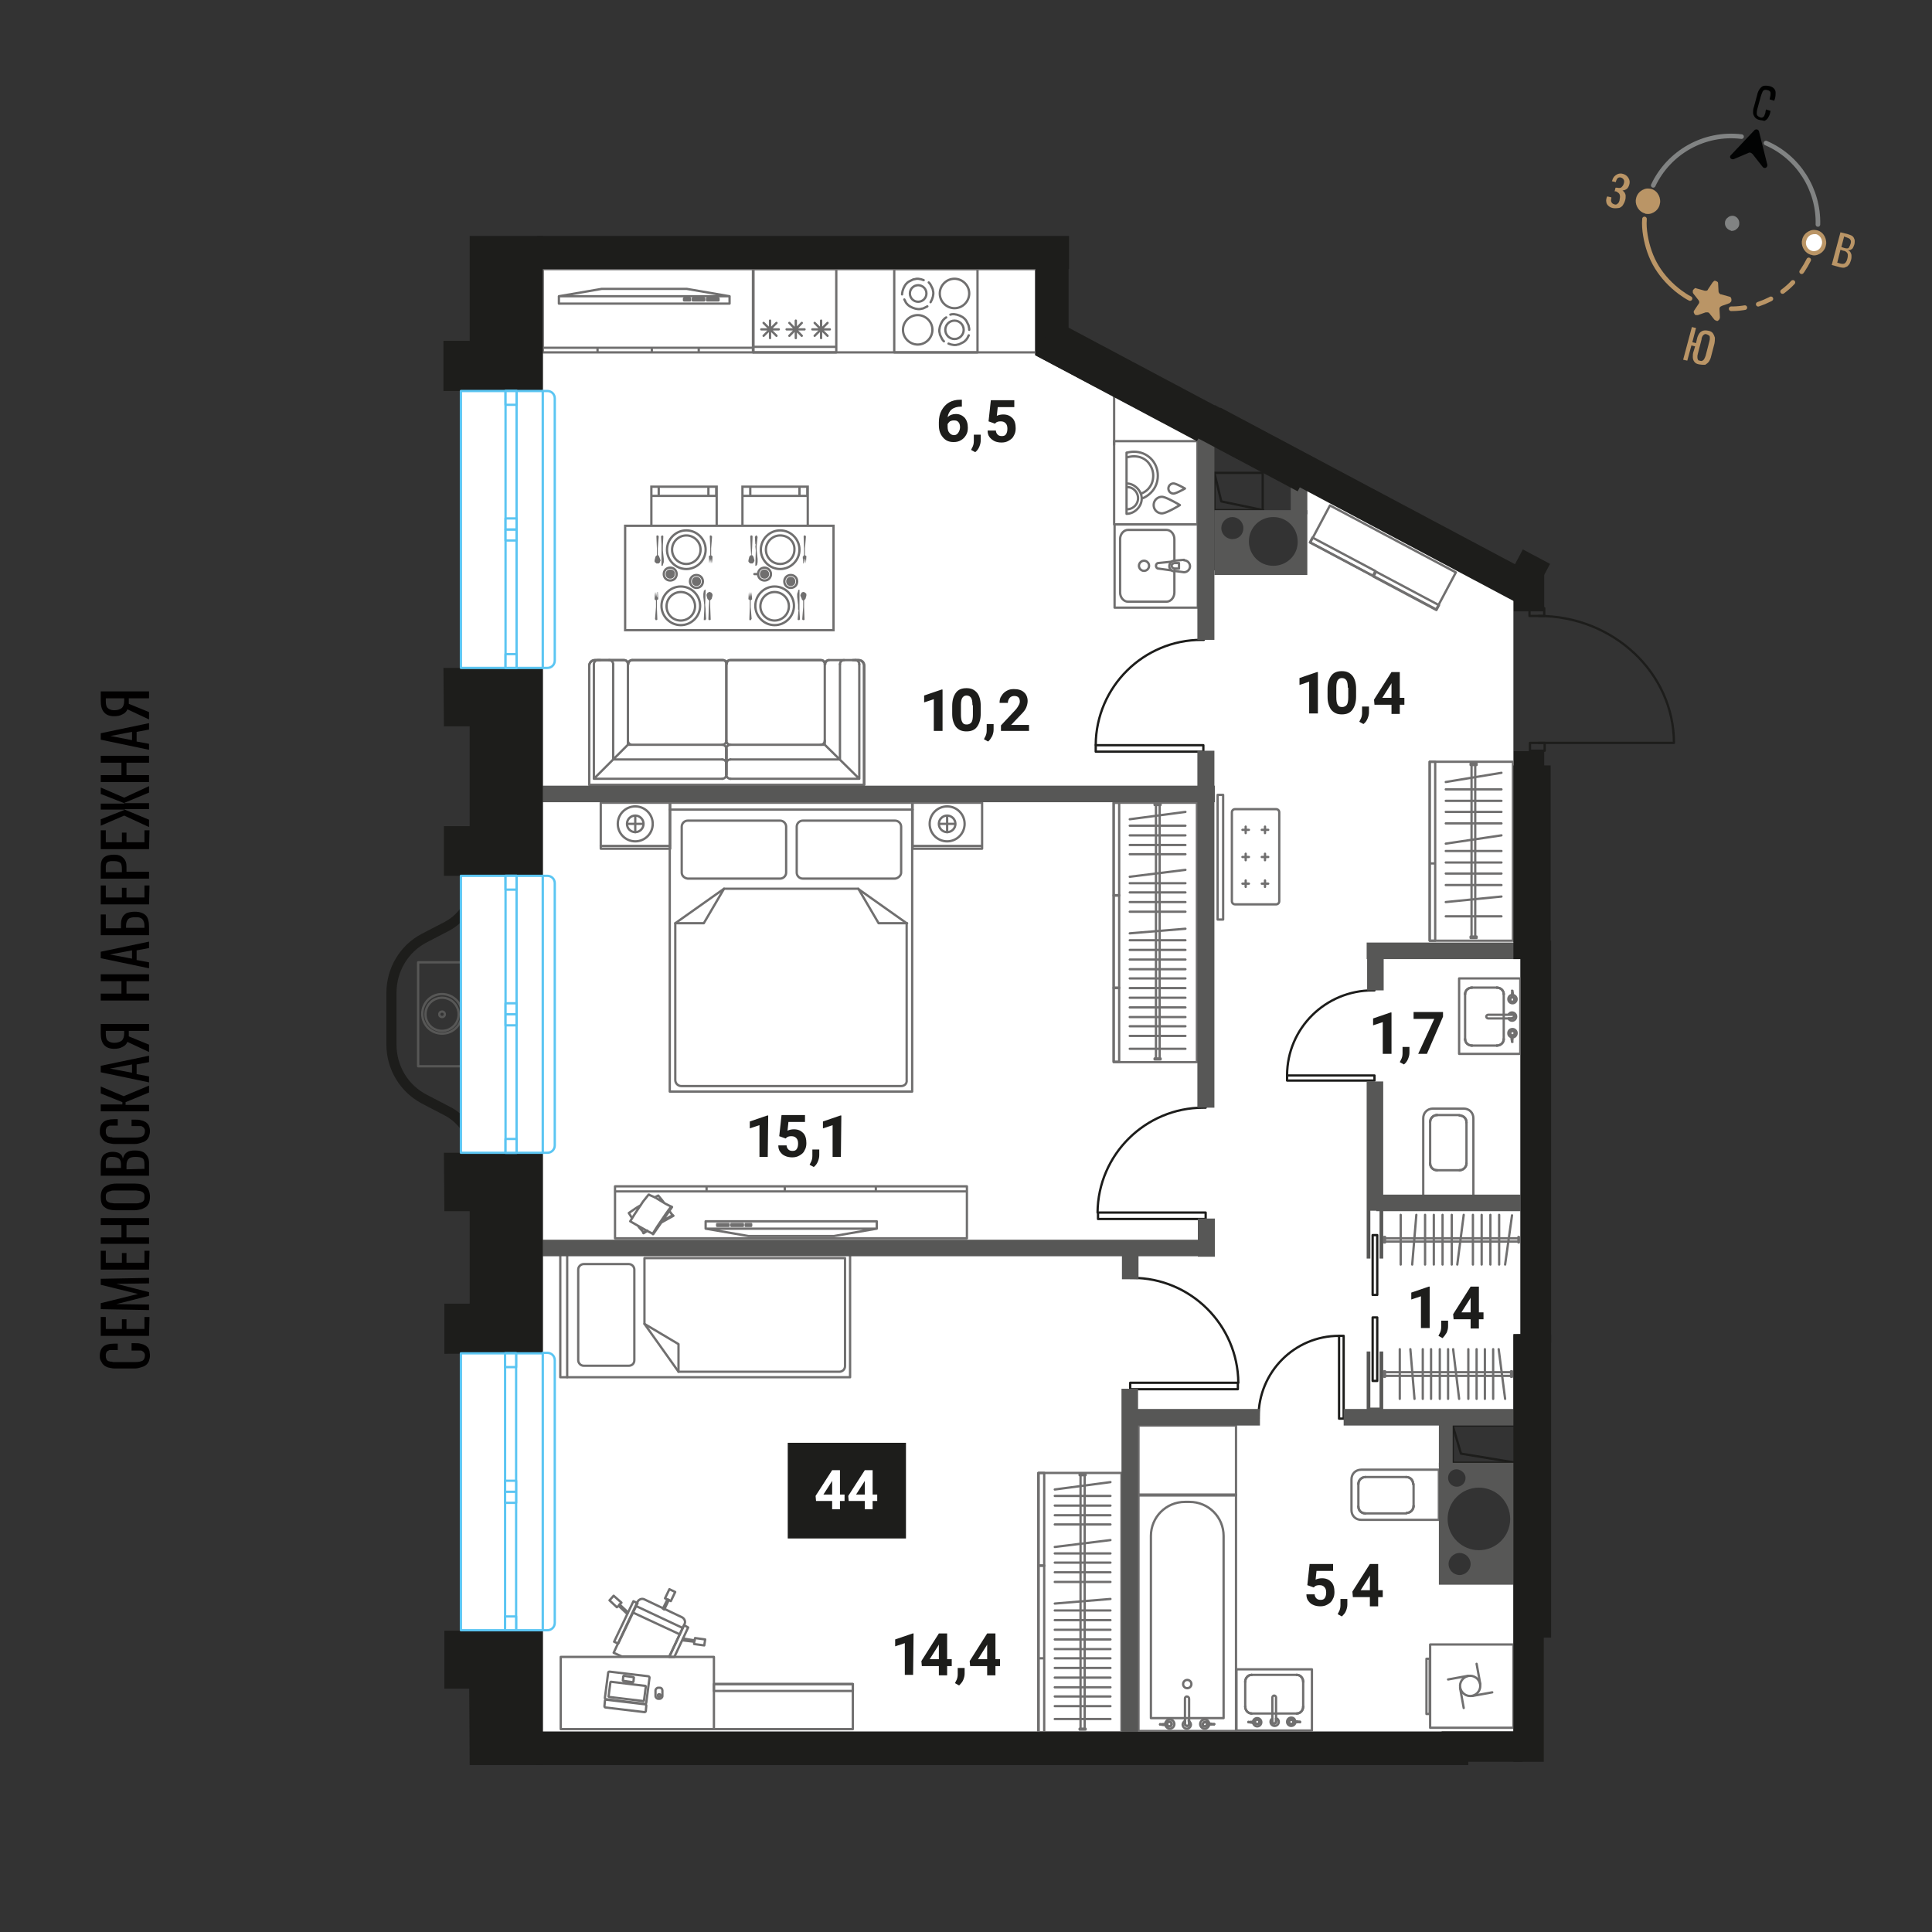 <svg version="1.1" id="Layer_1" xmlns="http://www.w3.org/2000/svg" x="0" y="0" viewBox="0 0 420 420" style="enable-background:new 0 0 420 420" xml:space="preserve"><rect x="0" y="0" width="420" height="420" fill="#333333" stroke="none"/><style>.st0{fill:#fff}.st1{stroke-linecap:round;stroke-linejoin:round}.st1,.st2{fill:none;stroke:#706f6f;stroke-width:.5;stroke-miterlimit:10}.st3{fill:#706f6f}.st4,.st5{fill:none;stroke:#706f6f;stroke-width:.5;stroke-linecap:round;stroke-linejoin:round;stroke-miterlimit:9.999}.st5{stroke:#1d1d1b;stroke-miterlimit:10}.st6,.st7{fill:#575756}.st7{fill-rule:evenodd;clip-rule:evenodd}.st8{fill:#1d1d1b}.st10,.st9{fill:none;stroke:#575756;stroke-width:.5;stroke-linecap:round;stroke-linejoin:round;stroke-miterlimit:10}.st10{fill:#fff;stroke:#5bc5f2}.st11{fill:#010000}.st14{fill:none;stroke:#818383;stroke-linecap:round;stroke-linejoin:round;stroke-miterlimit:10}.st15{fill:#ba9566}.st16{fill:#818383}</style><path class="st0" d="M118 58.5h107v18.7l38.4 20.2V124h20.2v-13.1h-1.3v-5.6l46.7 25v74.5h1.5v85.4H329v19.7h-15.2V343H329v33.4H118z"/><path class="st1" d="M317.2 212.7h13.3v16.4h-13.3zM326.9 217v-.9M326.9 217v-.9M325.4 214.7h0M325.4 214.7H320M325.4 214.7H320M318.5 216.1h0M318.5 216.1v.9M318.5 216.1v.9M318.5 217v8.9M318.5 217v8.9M320 227.3h0M320 227.3h5.4M320 227.3h5.4M326.9 225.9h0M326.9 225.9V217M326.9 225.9V217"/><path class="st1" d="M325.4 214.7c.8 0 1.5.6 1.5 1.4"/><path class="st1" d="M325.4 214.7c.8 0 1.5.6 1.5 1.4M318.5 216.1c0-.8.7-1.4 1.5-1.4"/><path class="st1" d="M318.5 216.1c0-.8.7-1.4 1.5-1.4M320 227.3c-.8 0-1.5-.6-1.5-1.4"/><path class="st1" d="M320 227.3c-.8 0-1.5-.6-1.5-1.4M326.9 225.9c0 .8-.7 1.4-1.5 1.4"/><path class="st1" d="M326.9 225.9c0 .8-.7 1.4-1.5 1.4M328 221.4h.8M328.8 220.5c.2 0 .4.2.4.4s-.2.4-.4.4M328.8 220.5h0M328.8 220.5h-.8"/><path class="st1" d="M328 220.5c.2-.3.4-.4.7-.4.5 0 .9.4.9.9s-.4.9-.9.9c-.3 0-.6-.2-.7-.4M328 221.4h0"/><path class="st1" d="M328.8 221.4h-5.3c-.2 0-.4-.2-.4-.4h0c0-.2.2-.4.4-.4h5.4"/><path class="st1" d="M328.8 220.5c.2 0 .4.2.4.4s-.2.4-.4.4M328.8 221.4h0M328.8 225.1v.4M328.8 224.1c.3 0 .5.2.5.5 0 .2-.2.5-.4.5M328.7 225.1c-.2 0-.4-.2-.4-.5s.2-.5.5-.5M328.7 225.5v-.4M328.7 225.5h0M328.7 225.5h0M328.7 225.5h0"/><path class="st1" d="M328.7 225.5c-.5-.1-.8-.4-.8-.9s.4-.9.9-.9.9.4.9.9-.4.9-.8.9M328.9 225.5h0"/><path class="st1" d="M328.8 224.1c.3 0 .5.2.5.5s-.2.5-.5.5M328.8 225.1c-.3 0-.5-.2-.5-.5s.2-.5.5-.5M328.8 226.5h0-.1M328.7 226.5h0M328.7 226.5c0-.3-.1-.5-.1-.8v-.6M328.7 225.1h0M328.8 225.1h0-.1M328.8 225.1h0M328.8 225.1v.6c0 .3 0 .5-.1.8M328.8 226.5h0M328.9 216.3h0M328.9 216.3c.5.1.8.5.8.9 0 .5-.4.9-.9.9s-.9-.4-.9-.9.4-.9.8-.9M328.7 216.3h0M328.7 216.3h0M328.7 216.3h0M328.7 216.8v-.4"/><path class="st1" d="M328.8 217.8c-.3 0-.5-.2-.5-.5 0-.2.2-.5.4-.5"/><path class="st1" d="M328.8 216.8c.2 0 .4.2.4.5s-.2.5-.5.5M328.9 216.3v.4"/><path class="st1" d="M328.8 217.8c-.3 0-.5-.2-.5-.5s.2-.5.5-.5M328.8 216.8c.3 0 .5.2.5.5s-.2.5-.5.5M328.8 215.4h0M328.8 215.4c0 .3.1.5.1.8v.6M328.8 216.8h0M328.7 216.8h.1M328.7 216.8h0M328.7 216.8v-.6c0-.3 0-.5.1-.8M328.7 215.4h0M328.7 215.4s0-.1 0 0h.1M247.5 309.9h21.2v15.2h-21.2z"/><path class="st1" d="M247.5 324.9h21.2v51.4h-21.2z"/><path class="st1" d="M258.6 326.5h-1c-4.1 0-7.4 3.3-7.4 7.4v39.6H266v-39.6c0-4.1-3.3-7.4-7.4-7.4z"/><path class="st1" d="M259 366.1c0-.5-.4-.9-.9-.9s-.9.4-.9.9.4.9.9.9.9-.4.9-.9zM258.5 374.1v.7M257.6 374.8c0 .2.2.4.5.4.2 0 .4-.2.4-.4M257.6 374.8h0M257.6 374.8v-.7"/><path class="st1" d="M257.6 374.1c-.3.2-.5.5-.5.8 0 .5.4.9.9.9s.9-.4.9-.9c0-.3-.2-.6-.5-.8M258.5 374.1h0"/><path class="st1" d="M258.5 374.8v-5.5c0-.3-.2-.5-.5-.5h0c-.2 0-.4.2-.4.4v5.6M257.6 374.8c0 .2.2.4.5.4.2 0 .4-.2.4-.4M258.5 374.8h0M262.5 374.9h.5M261.4 374.8c0 .3.2.5.5.5s.5-.2.5-.4"/><path class="st1" d="M262.5 374.8c0-.3-.3-.4-.5-.4-.3 0-.5.2-.5.5M262.9 374.7h-.5M262.9 374.7h0M262.9 374.7h0M262.9 374.7h0"/><path class="st1" d="M262.9 374.7c-.1-.5-.5-.9-1-.9s-1 .4-1 1c0 .5.4 1 1 1 .5 0 .9-.4 1-.9M262.9 374.9h0"/><path class="st1" d="M261.4 374.8c0 .3.2.5.5.5s.5-.2.5-.5M262.5 374.8c0-.3-.2-.5-.5-.5s-.5.2-.5.5M263.9 374.9c.1 0 .1 0 0 0v-.1M263.9 374.8h0"/><path class="st1" d="M263.9 374.8c-.3 0-.5-.1-.8-.1h-.7M262.5 374.8h0M262.5 374.9h0v-.1M262.5 374.9h0M262.5 374.9h.7c.3 0 .5 0 .8-.1M263.9 374.9h0M253.3 374.9h0M253.3 374.9c.1.5.5.9 1 .9s1-.4 1-1c0-.5-.4-1-1-1-.5 0-.9.4-1 .9M253.3 374.7h0M253.3 374.7h0M253.3 374.7h0M253.7 374.8h-.5"/><path class="st1" d="M254.7 374.8c0-.3-.2-.5-.5-.5s-.5.2-.5.4"/><path class="st1" d="M253.7 374.9c0 .3.3.4.5.4.3 0 .5-.2.5-.5M253.3 374.9h.5"/><path class="st1" d="M254.7 374.8c0-.3-.2-.5-.5-.5s-.5.2-.5.5M253.7 374.8c0 .3.2.5.5.5s.5-.2.5-.5M252.2 374.9h0M252.2 374.9c.3 0 .5.1.8.1h.7M253.7 374.9h0M253.7 374.8h0v.1M253.7 374.8h0"/><path class="st1" d="M253.7 374.8h-.7c-.3 0-.5 0-.8.1M252.2 374.8h0M252.2 374.8h0v.1M268.8 362.9h16.4v13.3h-16.4zM273.1 372.5h-1M273.1 372.5h-1M270.7 371h0M270.7 371v-5.4M270.7 371v-5.4M272.1 364.1h0M272.1 364.1h1M272.1 364.1h1M273.1 364.1h8.8M273.1 364.1h8.8M283.3 365.6h0M283.3 365.6v5.4M283.3 365.6v5.4M281.9 372.5h0M281.9 372.5h-8.8M281.9 372.5h-8.8"/><path class="st1" d="M270.7 371c0 .8.6 1.5 1.4 1.5"/><path class="st1" d="M270.7 371c0 .8.6 1.5 1.4 1.5M272.1 364.1c-.8 0-1.4.7-1.4 1.5"/><path class="st1" d="M272.1 364.1c-.8 0-1.4.7-1.4 1.5M283.3 365.6c0-.8-.6-1.5-1.4-1.5"/><path class="st1" d="M283.3 365.6c0-.8-.6-1.5-1.4-1.5M281.9 372.5c.8 0 1.4-.7 1.4-1.5"/><path class="st1" d="M281.9 372.5c.8 0 1.4-.7 1.4-1.5M277.4 373.6v.7M276.6 374.3c0 .2.2.4.4.4s.4-.2.4-.4M276.6 374.3h0M276.6 374.3v-.7"/><path class="st1" d="M276.6 373.6c-.3.2-.4.4-.4.7 0 .5.4.9.9.9s.9-.4.9-.9c0-.3-.2-.6-.4-.7M277.4 373.6h0"/><path class="st1" d="M277.4 374.3V369c0-.2-.2-.4-.4-.4h0c-.2 0-.4.2-.4.4v5.4"/><path class="st1" d="M276.6 374.3c0 .2.2.4.4.4s.4-.2.4-.4M277.4 374.3h0M281.2 374.4h.4M280.2 374.3c0 .3.2.5.5.5.2 0 .5-.2.5-.4"/><path class="st1" d="M281.2 374.3c0-.2-.2-.4-.5-.4s-.5.2-.5.5M281.6 374.2h-.4M281.6 374.2h0M281.6 374.2h0M281.6 374.2h0"/><path class="st1" d="M281.6 374.2c-.1-.5-.4-.8-.9-.8s-.9.4-.9.9.4.9.9.9.9-.4.9-.8M281.6 374.5h0"/><path class="st1" d="M280.2 374.3c0 .3.2.5.5.5s.5-.2.5-.5M281.2 374.3c0-.3-.2-.5-.5-.5s-.5.2-.5.5M282.6 374.4h0v-.1M282.6 374.3h0M282.6 374.3c-.3 0-.5-.1-.8-.1h-.6M281.2 374.3h0M281.2 374.4h0v-.1M281.2 374.4h0"/><path class="st1" d="M281.2 374.4h.6c.3 0 .5 0 .8-.1M282.6 374.4h0M272.4 374.5h0M272.4 374.5c.1.5.5.8.9.8.5 0 .9-.4.9-.9s-.4-.9-.9-.9-.9.4-.9.8M272.4 374.2h0M272.4 374.2h0M272.4 374.2h0M272.8 374.3h-.4"/><path class="st1" d="M273.8 374.3c0-.3-.2-.5-.5-.5-.2 0-.5.2-.5.4"/><path class="st1" d="M272.8 374.4c0 .2.2.4.5.4s.5-.2.5-.5M272.4 374.5h.4"/><path class="st1" d="M273.8 374.3c0-.3-.2-.5-.5-.5s-.5.2-.5.5M272.8 374.3c0 .3.2.5.5.5s.5-.2.5-.5M271.4 374.4h0M271.4 374.4c.3 0 .5.1.8.1h.6M272.8 374.4h0M272.8 374.3h0v.1M272.8 374.3h0"/><path class="st1" d="M272.8 374.3h-.6c-.3 0-.5 0-.8.1M271.4 374.3h0M271.4 374.3h0v.1M314.9 241h-3.4c-1.2 0-2.1.9-2.1 2.1V260h10.9v-16.9c0-1.2-.9-2.1-2.1-2.1h0-3.3 0zM314.9 254.4h-2.5M314.9 254.4h-2.5M310.9 252.9h0M310.9 252.9V244M310.9 252.9V244M312.4 242.4h0M312.4 242.4h2.5M312.4 242.4h2.5M314.9 242.4h2.4M314.9 242.4h2.4M318.8 244h0M318.8 244v8.9M318.8 244v8.9M317.3 254.4h0M317.3 254.4h-2.4M317.3 254.4h-2.4"/><path class="st1" d="M310.9 252.9c0 .9.7 1.5 1.5 1.5"/><path class="st1" d="M310.9 252.9c0 .9.7 1.5 1.5 1.5M312.4 242.4c-.8 0-1.5.7-1.5 1.5"/><path class="st1" d="M312.4 242.4c-.8 0-1.5.7-1.5 1.5M318.8 244c0-.9-.7-1.5-1.5-1.5"/><path class="st1" d="M318.8 244c0-.9-.7-1.5-1.5-1.5M317.3 254.4c.8 0 1.5-.7 1.5-1.5"/><path class="st1" d="M317.3 254.4c.8 0 1.5-.7 1.5-1.5M293.8 325v-3.4c0-1.2.9-2.1 2.1-2.1h16.9v10.9h-16.9c-1.2 0-2.1-.9-2.1-2.1h0V325h0zM307.3 325v-2.4M307.3 325v-2.4M305.7 321.1h0M305.7 321.1h-8.9M305.7 321.1h-8.9M295.3 322.6h0M295.3 322.6v2.4M295.3 322.6v2.4M295.3 325v2.4M295.3 325v2.4M296.8 329h0M296.8 329h8.9M296.8 329h8.9M307.3 327.4h0M307.3 327.4V325M307.3 327.4V325"/><path class="st1" d="M305.7 321.1c.9 0 1.5.7 1.5 1.5"/><path class="st1" d="M305.7 321.1c.9 0 1.5.7 1.5 1.5M295.3 322.6c0-.8.7-1.5 1.5-1.5"/><path class="st1" d="M295.3 322.6c0-.8.7-1.5 1.5-1.5M296.8 329c-.9 0-1.5-.7-1.5-1.5"/><path class="st1" d="M296.8 329c-.9 0-1.5-.7-1.5-1.5M307.3 327.4c0 .8-.7 1.5-1.5 1.5"/><path class="st1" d="M307.3 327.4c0 .8-.7 1.5-1.5 1.5M310.9 357.5H329v18.1h-18.1zM310.1 360.6h.7v12h-.7zM317.4 366.9l.8 4.4M321.8 366.1l-.8-4.4M320 368.7l4.4-.8M319.2 364.3l-4.4.8"/><path class="st1" d="M319.6 368.7c1.2 0 2.2-1 2.2-2.2s-1-2.2-2.2-2.2-2.2 1-2.2 2.2 1 2.2 2.2 2.2M242.2 95.9h18.1V114h-18.1z"/><path class="st1" d="M248.2 108.4c.8-.3 1.4-.7 2-1.3 1-1 1.5-2.3 1.5-3.7 0-1.5-.6-2.8-1.5-3.7-1-1-2.3-1.5-3.7-1.5-.5 0-1.1.1-1.6.2v13.3c.9 0 1.7-.4 2.3-1s1-1.4 1-2.3-.4-1.7-1-2.3c-.6-.6-1.4-1-2.3-1"/><path class="st1" d="M248.1 107.3c.5-.2 1-.5 1.4-.9.8-.8 1.2-1.8 1.2-3s-.5-2.2-1.2-3c-.8-.8-1.8-1.2-3-1.2-.5 0-1 .1-1.4.2M245.1 110.7c.6 0 1.2-.3 1.6-.7a2.413 2.413 0 0 0 0-3.4c-.4-.4-.9-.7-1.6-.7M252.6 108c-1 0-1.8.8-1.8 1.8s.8 1.8 1.8 1.8 3.9-1.8 3.9-1.8-3-1.8-3.9-1.8zM255.1 105.1c-.6 0-1.1.5-1.1 1.1s.5 1.1 1.1 1.1 2.5-1.1 2.5-1.1-1.9-1.1-2.5-1.1zM163.8 58.5h61.4v18.1h-61.4z"/><path class="st1" d="M163.7 58.5h18.1v18.1h-18.1zM167.4 69.7v3.8M165.5 71.6h3.8M166 70.2l2.8 2.8M168.8 70.2 166 73M173 69.7v3.8M171 71.6h3.9M171.6 70.2l2.7 2.8M174.3 70.2l-2.7 2.8M178.5 69.7v3.8M176.6 71.6h3.8M177.1 70.2l2.8 2.8M179.9 70.2l-2.8 2.8M181.8 75.4h-17.9M194.4 58.5h18.1v18.1h-18.1z"/><path class="st1" d="m196.6 65.1.3.6c.1.2.2.3.4.5.1.1.3.3.5.4l.6.3c.2.1.4.1.6.2.2 0 .4.1.7.1.2 0 .4 0 .7-.1.2 0 .4-.1.6-.2l.6-.3M200.8 60.9c-.2-.1-.4-.1-.6-.2-.2 0-.4-.1-.7-.1-.2 0-.4 0-.7.1-.2 0-.4.1-.6.2l-.6.3c-.2.1-.3.2-.5.4-.1.1-.3.3-.4.5l-.3.6c-.1.2-.1.4-.2.6 0 .2-.1.4-.1.7M202.3 65.7l.3-.6c.1-.2.1-.4.2-.6 0-.2.1-.4.1-.7 0-.2 0-.4-.1-.7 0-.2-.1-.4-.2-.6l-.3-.6c-.1-.2-.2-.3-.4-.5"/><circle class="st1" cx="199.6" cy="63.8" r="1.8"/><path class="st1" d="M196.3 71.7c0 1.8 1.5 3.2 3.2 3.2 1.8 0 3.2-1.5 3.2-3.2 0-1.8-1.5-3.2-3.2-3.2s-3.2 1.4-3.2 3.2zM204.3 63.8c0 1.8 1.5 3.2 3.2 3.2 1.8 0 3.2-1.5 3.2-3.2 0-1.8-1.5-3.2-3.2-3.2-1.8 0-3.2 1.5-3.2 3.2zM210.7 71.7c0-.2 0-.4-.1-.7 0-.2-.1-.4-.2-.6l-.3-.6c-.1-.2-.2-.3-.4-.5-.1-.1-.3-.3-.5-.4l-.6-.3c-.2-.1-.4-.1-.6-.2-.2 0-.4-.1-.7-.1s-.4 0-.7.1M206.2 74.7c.2.1.4.1.6.2.2 0 .4.1.7.1s.4 0 .7-.1c.2 0 .4-.1.6-.2l.6-.3c.2-.1.3-.2.5-.4.1-.1.3-.3.4-.5l.3-.6M205.7 69c-.2.1-.3.2-.5.4-.1.1-.3.3-.4.5l-.3.6c-.1.2-.1.4-.2.6 0 .2-.1.4-.1.7s0 .4.1.7c0 .2.1.4.2.6l.3.6c.1.2.2.3.4.5"/><circle class="st1" cx="207.5" cy="71.7" r="2"/><path class="st1" d="M242.3 114h18.1v18.1h-18.1z"/><path class="st1" d="M255.3 121.8v-4.6c0-1.1-.8-2-1.7-2h-8.4c-.9 0-1.7.9-1.7 2v11.6c0 1.1.8 2 1.7 2h8.4c.9 0 1.7-.9 1.7-2v-4.7"/><path class="st1" d="M248.7 121.9c-.6 0-1.1.5-1.1 1.1s.5 1.1 1.1 1.1 1.1-.5 1.1-1.1-.5-1.1-1.1-1.1zM257.4 124.4h0M257.4 124.4c.7 0 1.3-.6 1.3-1.3 0-.7-.6-1.3-1.3-1.3M255.2 121.9l2.2-.2M255.2 121.9h0M255.2 121.9c-.2 0-.4.1-.5.2M251.8 122.4l2.9-.3M251.8 122.4h0M251.8 122.4c-.3 0-.5.3-.5.6s.2.6.5.6M254.7 124l-2.9-.4M254.7 124h0M254.7 124c.2.1.3.2.5.2M257.4 124.4l-2.2-.3M256.3 122.4h-.9M255.4 123.6h.9M256.3 123.6v-1.2M255.4 122.4c-.4 0-.7.3-.7.6s.3.6.7.6"/><path class="st1" d="M254.7 122.1c-.3.2-.5.6-.5 1s.2.7.5.9M242.2 96.7V85.6M310.8 165.6h18.1v38.9h-18.1z"/><path class="st1" d="M310.8 165.6h1.2v22.1h-1.2zM310.8 187.7h1.2v16.8h-1.2zM319.7 203.9h1.3v-.3h-1.3zM319.7 166.3h1.3v-.3h-1.3zM319.9 166.5v37.1M320.7 166.5v37.1M326.4 168l-12.1 2M326.4 171.6h-12.1M326.4 174.1h-12.1M326.4 176.5h-12.1M326.4 179h-12.1M326.4 181.6l-12.1 1.8M326.4 185h-12.1M326.4 187.5h-12.1M326.4 189.9h-12.1M326.4 192.4h-12.1M326.4 194.9l-12.1 1.2M326.4 199.2h-12.1M300.9 298.1v1.2h.2v-1.2zM328.5 298.1v1.2h.2v-1.2zM328.4 298.3h-27.3M328.4 299.1h-27.3M327.2 304.1l-1.4-10.8M324.6 304.1v-10.8M322.8 304.1v-10.8M321 304.1v-10.8M319.2 304.1v-10.8M317.2 304.1l-1.3-10.8M314.8 304.1v-10.8M313 304.1v-10.8M311.1 304.1v-10.8M309.3 304.1v-10.8M307.5 304.1l-.9-10.8M304.3 304.1v-10.8M300.9 270.1v-1.2h.2v1.2zM330.1 270.1v-1.2h.1v1.2zM329.9 269.9h-28.8M329.9 269.2h-28.8M328.7 264.2l-1.5 10.7M325.9 264.1v10.8M324 264.1v10.8M322.1 264.1v10.8M320.2 264.1v10.8M318.2 264.1l-1.4 10.8M315.6 264.1v10.8M313.6 264.1v10.8M311.7 264.1v10.8M309.8 264.1v10.8M307.9 264.1l-.9 10.8M304.5 264.1v10.8M225.7 320.2h18.1v56.4h-18.1z"/><path class="st1" d="M225.8 320.2h1.2v20.2h-1.2z"/><path class="st1" d="M225.8 340.3h1.2v20.2h-1.2zM225.8 360.5h1.2v16.1h-1.2zM234.7 376h1.3v-.2h-1.3zM234.7 320.7h1.3v-.2h-1.3zM234.9 320.9v54.9M235.8 320.9v54.9M241.4 322.2l-12.1 1.6M241.4 325.2h-12.1M241.4 327.3h-12.1M241.4 329.4h-12.1M241.4 331.4h-12.1M241.4 334.8l-12.1 1.5M241.4 337.7h-12.1M241.4 339.7h-12.1M241.4 341.8h-12.1M241.4 343.9h-12.1M241.4 347.6l-12.1 1M241.4 350.1h-12.1M241.4 352.2h-12.1M241.4 354.3h-12.1M241.4 356.4h-12.1M241.4 358.5h-12.1M241.4 360.5h-12.1M241.4 362.6h-12.1M241.4 364.7h-12.1M241.4 366.8h-12.1M241.4 368.8h-12.1M241.4 370.9h-12.1M241.4 373.7h-12.1M242.1 174.5h18.1v56.4h-18.1z"/><path class="st1" d="M242.1 174.5h1.2v20.2h-1.2z"/><path class="st1" d="M242.1 194.6h1.2v20.2h-1.2z"/><path class="st1" d="M242.1 214.7h1.2v16.1h-1.2zM251 230.3h1.3v-.2H251zM251 175h1.3v-.2H251zM251.3 175.2v54.9M252.1 175.2v54.9M257.7 176.5l-12.1 1.6M257.7 179.5h-12.1M257.7 181.6h-12.1M257.7 183.7h-12.1M257.7 185.7h-12.1M257.7 189.1l-12.1 1.5M257.7 192h-12.1M257.7 194h-12.1M257.7 196.1h-12.1M257.7 198.2h-12.1M257.7 201.9l-12.1 1M257.7 204.4h-12.1M257.7 206.5h-12.1M257.7 208.6h-12.1M257.7 210.7h-12.1M257.7 212.7h-12.1M257.7 214.8h-12.1M257.7 216.9h-12.1M257.7 219h-12.1M257.7 221.1h-12.1M257.7 223.1h-12.1M257.7 225.2h-12.1M257.7 228h-12.1M118 58.5h45.7v18.1H118zM118.1 75.6h45.6M141.7 75.6v.9M129.9 75.6v.9M151.9 75.6v.9"/><path class="st1" d="M149.3 62.8h-18.5 0l-9.3 1.6V66h37.1v-1.6zM156.2 65.3h-2.5M153.7 65.3v-.4M153.7 64.9h2.5M156.2 64.9v.4M153.1 65.3h-2.5M150.6 65.3v-.4M150.6 64.9h2.5M153.1 64.9v.4M150 65.3h-1.3M148.7 65.3v-.4M148.7 64.9h1.3M150 64.9v.4M121.5 64.4h37.1M133.7 257.9h76.5v11.3h-76.5zM210.2 259h-76.4M170.6 259v-1M190.4 259v-1M153.6 259v-1M143.1 259.9h0M143.1 259.9h0M146.1 264v.1M143.5 265.7h0M143.9 265.5l1.3-.7M146.1 264.1h0M146.1 264.1h0M139.9 268l-.1-.1M139.9 267.9h0M140.3 267.7l.3-.2M143.5 265.8h0M143.9 265.5l1.9-1.1M146.2 264.2h0M139.8 267.9v.1M139.8 267.9h.1M143.5 265.7h0M143.9 265.5l1.4-.8M146.2 264.1h0M139.8 268h0M139.9 268.1h0M139.9 268.1l.8-.5M143.3 266.1h0M143.7 265.8l2.7-1.5M139.9 268.1v-.1M139.9 268.1l.8-.5M143.3 266h0M143.7 265.8l2.6-1.6M139.9 268l.8-.5M143.4 265.9h0M143.8 265.7l2.4-1.5M146.3 264.2l-.1-.1M146.2 264.1l.1.1M146.3 264.2h0M146.4 264.3l-.1-.1M146.3 264.2h-.1M139.9 267.9l-.9-1M139.9 267.9l.7-.4M139 266.9l-.3-.4M137.4 264.8l-.7-1.1M136.7 263.7l1.6-1.1M138.3 262.6l1-.6M142.3 260.3l.8-.4M143.1 259.9l.9 1.1M144 261l.3.4M145.5 263.2l.7 1M146.2 264.2l-1.6.9M144.6 265.1l-.7.4M143.6 265.7h0M142.6 267.2l2.6-3.9M145.8 262.3h0M145.8 262.3h0M141 259.7h0M141 259.7h.1M145.7 262.2l.1.1M141.9 268.2h0M141.9 268.2h.1M141.9 268.2h0M142.2 267.8l3.4-5.1M145.9 262.3h0M141.9 268.2h0M141.9 268.2v-.1M142.5 267.3l2.8-4.2M145.9 262.3h0M141.9 268.2v.1M142 268.3h0M142 268.3l4.1-5.9M142 268.3v-.1M142 268.3l4-5.9M142 268.2l3.9-5.8M145.9 262.3h0M145.9 262.3v.1M145.9 262.3h0M145.9 262.3h.1M146.1 262.4h-.1M146 262.4h-.1M141.9 268.2l-1.2-.6M141.9 268.2l1-1.6M140.7 267.6l-2.3-1.3M138.4 266.3l-1.4-.8M137 265.5l1-1.6M138 263.9l1.8-2.7M139.8 261.2l1.2-1.5M141 259.7l1.4.6M142.4 260.3l2.3 1.4M144.7 261.7l1.2.6M145.9 262.3l-1.1 1.5M144.8 263.8l-1.9 2.8"/><path class="st1" d="M162.7 268.7h18.6l9.3-1.6v-1.6h-37.2 0v1.6zM155.9 266.1h2.5M158.4 266.1v.4M158.4 266.5h-2.5M155.9 266.5v-.4M159 266.1h2.5M161.5 266.1v.4M161.5 266.5H159M159 266.5v-.4M162.1 266.1h1.2M163.3 266.1v.4M163.3 266.5h-1.2M162.1 266.5v-.4M190.6 267.1h-37.2M198.4 174.5h15.1v10h-15.1zM130.6 174.5h15.1v10h-15.1z"/><path class="st1" d="M145.6 174.5h52.7v62.8h-52.7z"/><path class="st1" d="M148.2 189.7v-10c0-.7.6-1.3 1.3-1.3h20.1c.7 0 1.3.6 1.3 1.3v10c0 .7-.6 1.3-1.3 1.3h-20.1c-.8-.1-1.3-.7-1.3-1.3zM195.9 189.7v-10c0-.7-.6-1.3-1.3-1.3h-20.1c-.7 0-1.3.6-1.3 1.3v10c0 .7.6 1.3 1.3 1.3h20.1c.7-.1 1.3-.7 1.3-1.3zM195.9 236.1h-47.8c-.7 0-1.3-.6-1.3-1.3v-34.1l10.6-7.5h29.1l10.6 7.5v34.1c.1.8-.5 1.3-1.2 1.3z"/><path class="st1" d="M197.2 200.7H191l-4.4-7.5M146.8 200.7h6.2l4.4-7.5M130.6 183.9h15M198.4 183.9h15"/><circle class="st1" cx="205.9" cy="179.1" r="3.8"/><circle class="st1" cx="205.9" cy="179.1" r="1.8"/><path class="st1" d="M205.9 177.4v3.5M204.2 179.1h3.4"/><circle class="st1" cx="138.1" cy="179.1" r="3.8"/><circle class="st1" cx="138.1" cy="179.1" r="1.8"/><path class="st1" d="M138.1 177.4v3.5M136.4 179.1h3.4M198.4 176h-52.8"/><path class="st2" d="M135.9 114.3h45.3V137h-45.3zM162.5 137h-23M161.4 105.8h14.2v8.5h-14.2zM175.5 107.8h-14.1M175.5 105.8v2M161.4 107.8v-2M141.6 105.8h14.2v8.5h-14.2zM155.7 107.8h-14.1M155.7 105.8v2M141.6 107.8v-2M173.8 107.9v-2M163.1 107.9v-2M154 107.9v-2M143.2 107.9v-2"/><path class="st3" d="M175 116.4h.1v.1l.1.1v.1l-.2 2.5v1.5l.3.2v.1l-.1 1.5-.1-1-.1 1-.1-1-.1 1v-1h-.1v1h-.1l-.1-1.5h.1v-.1l.2-.2v-1.5l-.1-2.5v-.2h.1v-.1h.2M164.3 119.7l-.1-1 .1-.3-.1-.1-.1-1.6v-.1.1l.1-.1v-.1h.1v-.1h.2v.1h.1v.1l.1.1-.2 1.9v1.1h-.2l-.1 3.2v.1h.2l.1-.1v-.1h.1l.1-.6v-.7l-.2-1.8M163.9 122.1l.1-.1v-.2l-.2-.8h-.1v-.2l-.2-.1h-.1l.1-1.5.1-2.5v-.2h-.1v-.1H163.2v.1h-.1v.2l.1 2.5.1 1.5h-.1l-.1.1-.1.1-.1.1-.2.8V122.1l.1.1v.1h.1l.1.1.1.1h.5l.1-.1.1-.1.1-.1v-.1M166.2 123.8c-.6 0-1 .4-1 1s.4 1 1 1 1-.4 1-1-.5-1-1-1"/><path class="st1" d="M166.2 123.4c-.8 0-1.4.6-1.4 1.4s.6 1.4 1.4 1.4c.8 0 1.4-.6 1.4-1.4 0-.8-.7-1.4-1.4-1.4M169.6 116.4c-1.7 0-3.1 1.4-3.1 3.1s1.4 3.1 3.1 3.1 3.1-1.4 3.1-3.1c.1-1.7-1.3-3.1-3.1-3.1"/><path class="st1" d="M169.6 115.3c-2.3 0-4.2 1.9-4.2 4.2s1.9 4.2 4.2 4.2 4.2-1.9 4.2-4.2-1.9-4.2-4.2-4.2"/><path class="st3" d="m154.6 116.4.1.1v.1h.1v.1l-.2 2.5v1.5l.2.2h.1v.1l-.1 1.5-.1-1-.1 1-.1-1-.1 1-.1-1-.1 1-.1-1.5v-.1l.3-.2v-1.5l-.1-2.5v-.2l.1-.1h.2M143.8 119.7V118.3l-.1-1.6v-.1.1-.1l.1-.1.1-.1h.2v.1h.1v.2l-.1 1.9v1.1h-.3V123h.2l.1-.1v-.1l.2-.6v-.7l-.2-1.8M143.5 122.1v-.1l.1-.1v-.1l-.3-.8-.1-.2-.1-.1h-.1v-1.5l.2-2.5v-.1l-.1-.1v-.1H142.8l-.1.1v.2l.1 2.5v1.5l-.1.1-.1.1-.1.1-.2.8V122.1l.1.1v.1h.1l.1.1.1.1h.5l.1-.1.1-.1.1-.1v-.1M145.7 123.8c-.6 0-1 .4-1 1s.4 1 1 1 1-.4 1-1c.1-.6-.4-1-1-1"/><path class="st1" d="M145.7 123.4c-.8 0-1.4.6-1.4 1.4s.6 1.4 1.4 1.4c.8 0 1.4-.6 1.4-1.4 0-.8-.6-1.4-1.4-1.4M149.2 116.4c-1.7 0-3.1 1.4-3.1 3.1s1.4 3.1 3.1 3.1c1.7 0 3.1-1.4 3.1-3.1s-1.4-3.1-3.1-3.1"/><path class="st1" d="M149.2 115.3c-2.3 0-4.2 1.9-4.2 4.2s1.9 4.2 4.2 4.2 4.2-1.9 4.2-4.2-1.9-4.2-4.2-4.2"/><path class="st3" d="M142.6 134.8h-.1v-.1l-.1-.1v-.1l.2-2.5v-1.5l-.3-.2v-.1l.1-1.5.1 1.1.1-1.1.1 1.1.1-1.1v1.1h.1v-1.1h.1l.1 1.5v.1h-.1l-.2.2v1.5l.1 2.5v.2l-.1.1h-.2M153.3 131.5l.1 1v.4l.1 1.6v.1l-.1.1v.1h-.4v-.2l.1-2v-1.1h.2l.1-3.2v-.1h-.2v.1h-.1v.1h-.1v.1l-.1.6v.7l.2 1.7M153.7 129.1l-.1.1V129.5l.2.7.1.1.1.1.1.1.1.1-.1 1.4-.1 2.6v.1h.1v.1H154.4l.1-.1v-.1l-.1-2.6v-1.5l.1-.1.1-.1.1-.1.2-.7V129.2l-.1-.1v-.1l-.1-.1-.1-.1h-.1l-.1-.1H154.1l-.1.1h-.1l-.1.1-.1.1v.1M151.4 127.4c.6 0 1-.4 1-1s-.4-1-1-1-1 .4-1 1 .5 1 1 1"/><path class="st1" d="M151.4 127.8c.8 0 1.4-.6 1.4-1.4s-.6-1.4-1.4-1.4c-.8 0-1.4.6-1.4 1.4 0 .8.7 1.4 1.4 1.4M148 134.9c1.7 0 3.1-1.4 3.1-3.1 0-1.7-1.4-3.1-3.1-3.1-1.7 0-3.1 1.4-3.1 3.1s1.3 3.1 3.1 3.1"/><path class="st1" d="M148 135.9c2.3 0 4.2-1.9 4.2-4.2s-1.9-4.2-4.2-4.2-4.2 1.9-4.2 4.2 1.9 4.2 4.2 4.2"/><path class="st3" d="M163 134.8h-.1V134.5l.1-2.5v-1.5l-.2-.2h-.1v-.1l.1-1.5.1 1.1.1-1.1.1 1.1.1-1.1.1 1.1.1-1.1.1 1.5v.1l-.3.2v1.5l.2 2.5v.1h-.1v.2H163M173.8 131.5V132.9l.1 1.6v.2h-.1v.1H173.5l-.1-.1v-.1l.2-2-.1-.1v-1h.3V128.2h-.2v.1h-.1v.2l-.2.6v.7l.2 1.7M174.1 129.1v.1l-.1.1v.2l.3.7v.1l.1.1.1.1.1.1v1.4l-.2 2.6v.1h.1v.1H174.8l.1-.1v-.1l-.1-2.6v-1.5l.1-.1.1-.1.1-.1.2-.7v-.4l-.1-.1-.1-.1-.1-.1h-.1l-.1-.1H174.5l-.1.1h-.1l-.1.1v.1l-.1.1M171.9 127.4c.6 0 1-.4 1-1s-.4-1-1-1-1 .4-1 1 .4 1 1 1"/><path class="st1" d="M171.9 127.8c.8 0 1.4-.6 1.4-1.4s-.6-1.4-1.4-1.4c-.8 0-1.4.6-1.4 1.4 0 .8.6 1.4 1.4 1.4M168.4 134.9c1.7 0 3.1-1.4 3.1-3.1 0-1.7-1.4-3.1-3.1-3.1-1.7 0-3.1 1.4-3.1 3.1 0 1.7 1.4 3.1 3.1 3.1"/><path class="st1" d="M168.4 135.9c2.3 0 4.2-1.9 4.2-4.2s-1.9-4.2-4.2-4.2-4.2 1.9-4.2 4.2 1.9 4.2 4.2 4.2M164.7 124.8h-.7M130.5 143.5h-1.2c-.7 0-1.2.6-1.2 1.2v25.9h59.8v-25.9c0-.7-.5-1.2-1.2-1.2h-1.2.5-5.7 0c-.5 0-.9.4-.9.9h0c0-.5-.4-.9-.9-.9h-19.7c-.5 0-.8.4-.8.8h0c0-.5-.4-.8-.8-.8h-19.7c-.5 0-.9.4-.9.9h0c0-.5-.4-.9-.9-.9h0-5.7.5zM180.2 143.5h5.7M179.3 144.4V161M178.4 161.9h-19.6M186.8 169.3v-24.9M185.9 143.5h-5.7M179.3 144.4v17.5M179.3 161.9h-20.5M157.9 162.8v5.6M158.8 169.3h28M182.6 144.4v20.7M182.6 165.1h-23.8M179.3 161.9l7.5 7.4"/><path class="st1" d="M178.4 143.5c.5 0 .9.4.9.9M179.3 161c0 .5-.4.9-.9.9M158.8 161.9c-.5 0-.9-.4-.9-.9M185.9 143.5c.5 0 .9.4.9.9M179.3 144.4c0-.5.4-.9.9-.9M157.9 162.8c0-.5.4-.9.9-.9M158.8 169.3c-.5 0-.9-.4-.9-.9M182.6 144.4c0-.5.4-.9.9-.9M157.9 166c0-.5.4-.9.9-.9M157.9 168.4v-5.6M157.9 161v-16.7c0-.5.4-.8.8-.8h19.7"/><path class="st1" d="M185.4 143.5h1.2c.7 0 1.2.6 1.2 1.2v25.9h-29.9M135.6 143.5H130M136.5 144.4V161M137.4 161.9H157M129.1 169.3v-24.9M130 143.5h5.6M136.5 144.4v17.5M136.5 161.9H157M157.9 162.8v5.6M157 169.3h-27.9M133.3 144.4v20.7M133.3 165.1H157M136.5 161.9l-7.4 7.4M137.4 143.5c-.5 0-.9.4-.9.9M136.5 161c0 .5.4.9.9.9M157 161.9c.5 0 .9-.4.9-.9M130 143.5c-.5 0-.9.4-.9.9M136.5 144.4c0-.5-.4-.9-.9-.9"/><path class="st1" d="M157.9 162.8c0-.5-.4-.9-.9-.9M157 169.3c.5 0 .9-.4.9-.9M133.3 144.4c0-.5-.4-.9-.9-.9M157.9 166c0-.5-.4-.9-.9-.9M157.9 168.4v-5.6M157.9 161v-16.7c0-.5-.4-.8-.8-.8h-19.7M130.5 143.5h-1.2c-.7 0-1.2.6-1.2 1.2v25.9H158M267.8 195.9v-19.3c0-.4.3-.7.7-.7h8.9c.4 0 .7.3.7.7v19.3c0 .4-.3.7-.7.7h-8.9c-.4 0-.7-.3-.7-.7zM275.7 180.4h-1.4M275 179.7v1.4M275.7 186.3h-1.4M275 185.6v1.4M275.7 192.1h-1.4M275 191.4v1.4M271.5 180.4h-1.4M270.8 179.7v1.4M271.5 186.3h-1.4M270.8 185.6v1.4M271.5 192.1h-1.4M270.8 191.4v1.4M264.7 172.8h1.2v27.1h-1.2z"/><path transform="rotate(-61.997 291.871 121.06)" class="st4" d="M291.3 113.3h1.2v15.5h-1.2z"/><path transform="rotate(-61.997 305.703 128.448)" class="st4" d="M305.1 120.7h1.2v15.5h-1.2z"/><path transform="rotate(-61.997 300.641 121.174)" class="st4" d="M296.1 105.7h9.1v31h-9.1z"/><path class="st1" d="M121.8 272.3h63v27.1h-63z"/><path class="st1" d="M136.7 296.9h-9.8c-.7 0-1.2-.6-1.2-1.2V276c0-.7.6-1.2 1.2-1.2h9.8c.7 0 1.2.6 1.2 1.2v19.7c0 .7-.5 1.2-1.2 1.2zM183.7 273.5V297c0 .7-.6 1.2-1.2 1.2h-35l-7.4-10.4v-14.3h43.6z"/><path class="st1" d="M147.5 298.2v-6l-7.4-4.4M123.3 299.4v-27.1M145.5 360.2h1.1l3-6.4-.9-.5zM138.6 348.5l-.9-.4-4.2 8.8.9.4z"/><path class="st1" d="m133.4 359.3 1.8.8h10.3l3.3-7c.3-.6 0-1.2-.5-1.5l-8.2-3.9c-.6-.3-1.2 0-1.5.5l-5.2 11.1zM148.4 353.9l-10-4.7M147.8 355.3l-10.1-4.7"/><path transform="rotate(-64.386 145.667 346.805)" class="st4" d="M144.6 346.1h2.2v1.4h-2.2z"/><path class="st1" d="m144.1 349.7 1-2 .3.1-1 2.1zM151 356.6l.1-.5h0l2.2.3h0l-.2 1.3h0l-2.2-.3h0v-.5z"/><path class="st1" d="m148.5 356.2 2.5.4-.1.3-2.5-.3zM134.7 348.8l.4-.4h0l-1.7-1.5h0l-.9 1h0l1.6 1.5h0l.4-.3z"/><path class="st1" d="m136.5 350.5-1.8-1.7-.2.3 1.8 1.7zM121.9 360.2h33.3v15.7h-33.3zM155.2 366.1h30.2v9.8h-30.2z"/><path class="st1" d="M155.2 366.1h30.2v1.5h-30.2zM143.4 366.9h-.3c-.3 0-.6.3-.6.6v1.2c0 .3.3.6.6.6h.3c.3 0 .6-.3.6-.6v-1.2c0-.3-.2-.6-.6-.6z"/><circle class="st1" cx="143.3" cy="368.6" r=".3"/><path class="st1" d="m140.9 364.4-8.4-1c-.2 0-.3.1-.3.3l-.7 5.4c0 .2.1.3.3.3l8.4 1c.2 0 .3-.1.3-.3l.7-5.4c0-.1-.1-.3-.3-.3zM140.2 370.5l-8.4-1c-.2 0-.3.1-.3.3l-.1 1.1c0 .2.1.3.3.3l8.4 1c.2 0 .3-.1.3-.3l.1-1.1c0-.2-.1-.3-.3-.3z"/><path class="st1" d="m140.3 366.5-7.5-.9-.1.1-.4 3.1.1.1 7.5.9.1-.1.4-3.1c-.1 0-.1 0-.1-.1zM137.7 364.6l-2.1-.3-.1.1-.1.9.1.1 2.1.3.1-.1.1-.9-.1-.1z"/><path class="st5" d="M264 102.8h10.5v8.1H264z" id="LWPOLYLINE_1514_"/><path class="st5" d="m264 102.8 1.5 6.2 9.1 1.9" id="LWPOLYLINE_1513_"/><path class="st5" d="M315.8 309.9h13.9v8.1h-13.9z" id="LWPOLYLINE_1512_"/><path class="st5" d="m329.6 318-12-2-1.8-6.1" id="LWPOLYLINE_1511_"/><path class="st5" d="M334.5 133.9c16.2 0 29.4 12.4 29.4 27.6h-29.4" id="ARC_580_"/><path class="st5" d="M332.5 132.2h3.2v1.7h-3.2zM332.6 161.5h3.2v1.7h-3.2z"/><path class="st5" d="M262.1 240.8h-.5c-12.6 0-22.9 10.2-23 22.8" id="ARC_568_"/><path class="st5" d="M238.7 263.6h23.4v1.4h-23.4z" id="LWPOLYLINE_1482_"/><path class="st5" d="M261.7 139.1h-.5c-12.6 0-22.9 10.2-23 22.8" id="ARC_567_"/><path class="st5" d="M238.2 162h23.4v1.4h-23.4z" id="LWPOLYLINE_1481_"/><path class="st5" d="M245.7 277.8h.5c12.6 0 22.9 10.2 23 22.8" id="ARC_562_"/><path class="st5" d="M245.7 300.6h23.4v1.4h-23.4z" id="LWPOLYLINE_1476_"/><path class="st5" d="M298.8 215.3h-.4c-10.2 0-18.6 8.2-18.6 18.5" id="ARC_551_"/><path class="st5" d="M279.8 233.8h19v1.1h-19z" id="LWPOLYLINE_1465_"/><path class="st5" d="M273.6 308.4v-.4c0-9.7 7.8-17.6 17.5-17.6" id="ARC_549_"/><path class="st5" d="M291.1 290.4h1v18h-1z" id="LWPOLYLINE_1463_"/><path class="st5" d="M298.4 286.4h1v13.8h-1z" id="LWPOLYLINE_1433_"/><path class="st5" d="M298.4 268.5h1v13h-1z" id="LWPOLYLINE_1432_"/><path class="st6" d="M264 110.9V125h20.2v-14.1H264zm3.9 6.3c-1.3 0-2.4-1.1-2.4-2.4s1.1-2.4 2.4-2.4 2.4 1.1 2.4 2.4c0 1.4-1 2.4-2.4 2.4zm8.9 5.8c-3 0-5.3-2.4-5.3-5.3 0-3 2.4-5.3 5.3-5.3 3 0 5.3 2.4 5.3 5.3.1 2.9-2.3 5.3-5.3 5.3zM312.8 344.5h16.9V318h-16.9v26.5zm6.9-4.5c0 1.3-1.1 2.4-2.4 2.4s-2.4-1.1-2.4-2.4 1.1-2.4 2.4-2.4 2.4 1.1 2.4 2.4zm8.6-9.8c0 3.7-3 6.8-6.8 6.8-3.7 0-6.8-3-6.8-6.8 0-3.7 3-6.8 6.8-6.8s6.8 3.1 6.8 6.8zm-9.7-8.9c0 1-.8 1.9-1.9 1.9-1 0-1.9-.8-1.9-1.9s.8-1.9 1.9-1.9c1 .1 1.9.9 1.9 1.9z"/><path class="st7" d="M243.8 301.9h3.6v77.5h-3.6z"/><path class="st7" d="M246.9 306.3h27v3.6h-27zM292.1 306.3h38.3v3.6h-38.3z"/><path class="st7" d="M312.8 308.4h3v10.5h-3zM243.9 271.4h3.6v6.7h-3.6z"/><path class="st7" d="M116.5 269.5H264v3.6H116.5zM116.6 170.8h147.5v3.6H116.6z"/><path class="st7" d="M260.4 264.9h3.7v8.3h-3.7zM260.3 163.2h3.7v77.6h-3.7zM260.3 93.2h3.7v45.9h-3.7zM299.2 259.7h32.6v3.6h-32.6zM297.2 205.1h3.6v10.2h-3.6zM299.9 306h-2v-12.2h-.8v13.6h3.6v-13.6h-.8z"/><path class="st7" d="M297.1 273.6h.8v-10.4h2v10.4h.8v-38.5h-3.6zM297.1 204.9h34.4v3.6h-34.4zM280.6 104.9h3.6v6.9h-3.6z"/><path transform="rotate(-61.997 298.735 110.42)" class="st8" d="M295.1 70.7h7.2v79.5h-7.2z"/><path transform="rotate(-61.997 332.758 123.334)" class="st8" d="M330.1 120h5.3v6.7h-5.3z"/><path class="st8" d="M329.1 124.9h6.6v8h-6.6zM329.1 163.3h6.6v41.6h-6.6z"/><path transform="rotate(-61.997 273.113 97.484)" class="st8" d="M269.1 85.1h8.1v24.7h-8.1z"/><path class="st8" d="M329 290h6.6v93H329z" id="HATCH_29_"/><path class="st8" d="M329.7 290.1h7.5V356h-7.5z"/><path class="st8" d="M330.6 204.5h6.6v87.4h-6.6z"/><path class="st8" d="M329 166.4h8.1v42.1H329zM116.6 376.5h202.6v7.2H116.6z"/><path class="st8" d="M313.4 376.4H331v6.6h-17.6zM116.8 51.3h115.6v7.2H116.8z"/><path class="st8" d="M225.1 57.9h7.2v19.2h-7.2z"/><path transform="rotate(-61.997 244.697 82.697)" class="st8" d="M240.3 62.8h8.7v39.8h-8.7z"/><path class="st8" d="m284.2 344.6.5-4.6h5.1v1.5h-3.6l-.2 1.9c.4-.2.9-.3 1.4-.3.9 0 1.5.3 2 .8s.7 1.3.7 2.2c0 .6-.1 1.1-.4 1.6-.2.5-.6.8-1.1 1.1-.5.3-1 .4-1.6.4-.5 0-1.1-.1-1.5-.3-.5-.2-.8-.5-1.1-.9s-.4-.9-.4-1.4h1.8c0 .4.2.7.4.9.2.2.5.3.9.3s.7-.1.9-.4c.2-.3.3-.7.3-1.2s-.1-.9-.4-1.2c-.3-.3-.6-.4-1.1-.4-.4 0-.8.1-1 .3l-.2.2-1.4-.5zM291.7 351.4l-.9-.5.2-.4c.3-.5.4-1 .4-1.5v-1.4h1.5v1.2c0 .5-.1.9-.3 1.4-.2.5-.5.8-.9 1.2zM299.6 345.7h1v1.5h-1v2h-1.8v-2h-3.7l-.1-1.2 3.8-6h1.8v5.7zm-3.8 0h2v-3.2l-.1.2-1.9 3zM286.4 155.1h-1.8v-6.9l-2.1.7v-1.5l3.8-1.3h.2v9h-.1zM294.8 151.4c0 1.3-.3 2.2-.8 2.9s-1.3 1-2.3 1-1.7-.3-2.3-1c-.5-.7-.8-1.6-.8-2.8v-1.7c0-1.3.3-2.2.8-2.9s1.3-1 2.3-1 1.7.3 2.3 1c.5.6.8 1.6.8 2.8v1.7zm-1.8-1.9c0-.8-.1-1.3-.3-1.6-.2-.3-.5-.5-1-.5-.4 0-.7.2-.9.5-.2.3-.3.8-.3 1.5v2.2c0 .7.1 1.3.3 1.6.2.4.5.5 1 .5.4 0 .8-.2 1-.5s.3-.9.3-1.6v-2.1h-.1zM296.4 157.4l-.9-.5.2-.4c.3-.5.4-1 .4-1.5v-1.4h1.5v1.2c0 .5-.1.9-.3 1.4-.2.5-.5.9-.9 1.2zM304.3 151.7h1v1.5h-1v2h-1.8v-2h-3.7l-.1-1.1 3.8-6h1.8v5.6zm-3.8 0h2v-3.2l-.1.2-1.9 3zM198.5 364.1h-1.8v-6.9l-2.1.7v-1.5l3.8-1.3h.2l-.1 9zM205.9 360.7h1v1.5h-1v2h-1.8v-2h-3.7l-.1-1.1 3.8-6h1.8v5.6zm-3.8 0h2v-3.2l-.1.2-1.9 3zM208.5 366.4l-.9-.5.2-.4c.3-.5.4-1 .4-1.5v-1.4h1.5v1.2c0 .5-.1.9-.3 1.4s-.6.9-.9 1.2zM216.4 360.7h1v1.5h-1v2h-1.8v-2h-3.7l-.1-1.1 3.8-6h1.8v5.6zm-3.8 0h2v-3.2l-.1.2-1.9 3zM209.1 86.9v1.5h-.2c-.8 0-1.5.2-2 .6s-.8 1-.9 1.7c.5-.5 1.1-.7 1.8-.7.8 0 1.4.3 1.9.8.5.6.7 1.3.7 2.2 0 .6-.1 1.1-.4 1.6-.3.5-.6.8-1.1 1.1-.5.3-1 .4-1.6.4-1 0-1.7-.3-2.3-1s-.9-1.5-.9-2.7v-.6c0-1 .2-1.9.6-2.6s.9-1.3 1.6-1.7c.7-.4 1.5-.6 2.4-.6h.4zm-1.8 4.5c-.3 0-.6.1-.8.2-.2.2-.4.4-.5.6v.5c0 .6.1 1.1.4 1.4.2.3.6.5 1 .5s.7-.2.9-.5.4-.7.4-1.2-.1-.9-.4-1.2-.6-.3-1-.3zM212 98.3l-.9-.5.2-.4c.3-.5.4-1 .4-1.5v-1.4h1.5v1.2c0 .5-.1.9-.3 1.4s-.5.9-.9 1.2zM214.9 91.6l.5-4.6h5.1v1.5h-3.6l-.2 1.9c.4-.2.9-.3 1.4-.3.9 0 1.5.3 2 .8s.7 1.3.7 2.2c0 .6-.1 1.1-.4 1.6-.2.5-.6.8-1.1 1.1-.5.3-1 .4-1.6.4-.5 0-1.1-.1-1.5-.3s-.8-.5-1.1-.9-.4-.9-.4-1.4h1.8c0 .4.2.7.4.9s.5.3.9.3.7-.1.9-.4.3-.7.3-1.2-.1-.9-.4-1.2c-.3-.3-.6-.4-1.1-.4-.4 0-.8.1-1 .3l-.2.2-1.4-.5zM310.7 288.7h-1.8v-6.9l-2.1.7V281l3.8-1.3h.2v9h-.1zM313.6 290.9l-.9-.5.2-.4c.3-.5.4-1 .4-1.5v-1.4h1.5v1.2c0 .5-.1.9-.3 1.4-.3.5-.6.9-.9 1.2zM321.5 285.3h1v1.5h-1v2h-1.8v-2H316l-.1-1.1 3.8-6h1.8v5.6zm-3.8 0h2v-3.2l-.1.2-1.9 3zM204.7 158.9H203V152l-2.1.7v-1.5l3.8-1.3h.2v9h-.2zM213.2 155.1c0 1.3-.3 2.2-.8 2.9s-1.3 1-2.3 1-1.7-.3-2.3-1c-.5-.7-.8-1.6-.8-2.8v-1.7c0-1.3.3-2.2.8-2.9s1.3-1 2.3-1 1.7.3 2.3 1c.5.6.8 1.6.8 2.8v1.7zm-1.8-1.8c0-.8-.1-1.3-.3-1.6s-.5-.5-1-.5c-.4 0-.7.2-.9.5s-.3.8-.3 1.5v2.2c0 .7.1 1.3.3 1.6.2.4.5.5 1 .5.4 0 .8-.2 1-.5s.3-.9.3-1.6v-2.1h-.1zM214.8 161.2l-.9-.5.2-.4c.3-.5.4-1 .4-1.5v-1.4h1.5v1.2c0 .5-.1.9-.3 1.4-.3.5-.5.9-.9 1.2zM223.8 158.9h-6.2v-1.2l2.9-3.1c.4-.4.7-.8.9-1.2.2-.3.3-.6.3-.9 0-.4-.1-.7-.3-.9s-.5-.3-.9-.3-.7.1-1 .4c-.2.3-.4.6-.4 1.1h-1.8c0-.6.1-1.1.4-1.5.3-.5.6-.8 1.1-1.1s1-.4 1.6-.4c.9 0 1.7.2 2.2.7.5.4.8 1.1.8 1.9 0 .4-.1.9-.3 1.4s-.6 1-1.2 1.6l-2.1 2.2h3.9v1.3h.1zM302.4 229.1h-1.8v-6.9l-2.1.7v-1.5l3.8-1.3h.2v9h-.1zM305.2 231.4l-.9-.5.2-.4c.3-.5.4-1 .4-1.5v-1.4h1.5v1.2c0 .5-.1.9-.3 1.4-.2.5-.5.9-.9 1.2zM313.7 221l-3.5 8.1h-1.9l3.5-7.6h-4.5V220h6.4v1zM166.9 251.5h-1.8v-6.9l-2.1.7v-1.5l3.8-1.3h.2l-.1 9zM169.4 247l.5-4.6h5.1v1.5h-3.6l-.2 1.9c.4-.2.9-.3 1.4-.3.9 0 1.5.3 2 .8s.7 1.3.7 2.2c0 .6-.1 1.1-.4 1.6-.2.5-.6.8-1.1 1.1s-1 .4-1.6.4c-.5 0-1.1-.1-1.5-.3-.5-.2-.8-.5-1.1-.9s-.4-.9-.4-1.4h1.8c0 .4.2.7.4.9s.5.3.9.3.7-.1.9-.4c.2-.3.3-.7.3-1.2s-.1-.9-.4-1.2c-.3-.3-.6-.4-1.1-.4-.4 0-.8.1-1 .3l-.2.2-1.4-.5zM176.9 253.7l-.9-.5.2-.4c.3-.5.4-1 .4-1.5v-1.4h1.5v1.2c0 .5-.1.9-.3 1.4s-.5.9-.9 1.2zM182.8 251.5H181v-6.9l-2.1.7v-1.5l3.8-1.3h.2l-.1 9z"/><path class="st8" d="M102.1 251.2c-.1-3.7-2.2-7-5.4-8.7l-5-2.6c-4.7-2.5-7.7-7.4-7.7-12.8v-11.3c0-5.3 2.9-10.3 7.7-12.8l5-2.6c3.2-1.7 5.3-5.1 5.4-8.7l.4 6c-1.2 1.9-2.8 3.5-4.8 4.6l-5 2.6c-4 2.1-6.5 6.3-6.5 10.9v11.3c0 4.6 2.5 8.8 6.6 10.9l5 2.6c2 1 3.6 2.6 4.8 4.5l-.5 6.1z" id="ARC_525_"/><path class="st8" d="M118 190.4v-45.2H96.4l.1 12.7h5.6v21.7h-5.6v10.8zM118 294.2v-43.6H96.5l.1 12.7h5.5v20.1h-5.5v10.9zM102.1 51.3v22.8h-5.7V85H118V51.3zM96.6 367.1h5.4l.1 16.6H118v-29.2H96.6z"/><path class="st9" d="M90.9 209.2h10.5v22.6H90.9z" id="LWPOLYLINE_1424_"/><path class="st9" d="M96.1 216.1c-2.4 0-4.3 1.9-4.3 4.3s1.9 4.3 4.3 4.3 4.3-1.9 4.3-4.3c.1-2.3-1.9-4.3-4.3-4.3z" id="CIRCLE_330_"/><path class="st9" d="M96.1 216.9c-2 0-3.6 1.6-3.6 3.6s1.6 3.6 3.6 3.6 3.6-1.6 3.6-3.6-1.6-3.6-3.6-3.6z" id="CIRCLE_329_"/><circle class="st9" cx="96.1" cy="220.5" r=".6" id="CIRCLE_328_"/><path class="st10" d="M100.2 294.2H118v60.2h-17.8z" id="LWPOLYLINE_1392_"/><path class="st10" d="M118 294.2v60.2h1c.9 0 1.6-.7 1.6-1.6v-57.1c0-.9-.7-1.6-1.6-1.6h-1v.1z" id="LWPOLYLINE_1391_"/><path class="st10" d="M109.8 294.2h2.4v60.2h-2.4z"/><path class="st10" d="M109.8 351.4h2.4v3h-2.4zM109.8 294.2h2.4v3h-2.4zM109.8 324.3h2.4v2.4h-2.4zM109.8 321.9h2.4v2.4h-2.4z"/><path class="st10" d="M100.2 190.4H118v60.2h-17.8z" id="LWPOLYLINE_1390_"/><path class="st10" d="M118 190.4v60.2h1c.9 0 1.6-.7 1.6-1.6v-57c0-.9-.7-1.6-1.6-1.6h-1 0z" id="LWPOLYLINE_1389_"/><path class="st10" d="M109.9 190.4h2.4v60.2h-2.4z"/><path class="st10" d="M109.9 247.6h2.4v3h-2.4zM109.9 190.4h2.4v3h-2.4zM109.9 220.5h2.4v2.4h-2.4zM109.9 218.1h2.4v2.4h-2.4z"/><path class="st10" d="M100.2 85H118v60.2h-17.8z" id="LWPOLYLINE_1388_"/><path class="st10" d="M118 85v60.2h1c.9 0 1.6-.7 1.6-1.6v-57c0-.9-.7-1.6-1.6-1.6h-1z" id="LWPOLYLINE_1387_"/><path class="st10" d="M109.9 85h2.4v60.2h-2.4z"/><path class="st10" d="M109.9 142.2h2.4v3h-2.4zM109.9 85h2.4v3h-2.4zM109.9 115.1h2.4v2.4h-2.4z"/><path class="st10" d="M109.9 112.7h2.4v2.4h-2.4z"/><path class="st11" d="M32.6 294.7c0 .4-.1.8-.2 1.1s-.3.6-.5.8c-.2.2-.5.4-.8.5s-.6.2-1 .3-.7.1-1.1.1h-3.7c-.4 0-.8 0-1.2-.1s-.7-.1-1-.3c-.3-.1-.5-.3-.7-.5s-.3-.5-.5-.8-.2-.7-.2-1.1c0-.9.3-1.6.8-2s1.3-.6 2.3-.6h.8v1.4H23.9c-.1 0-.2 0-.3.1s-.2.1-.2.1c-.1 0-.1.1-.2.2s-.1.1-.1.2-.1.2-.1.3v.4c0 .2 0 .4.1.5 0 .2.1.3.2.4s.2.2.3.2.3.1.4.1c.2 0 .4 0 .5.1h4.8c.8 0 1.3-.1 1.7-.3.3-.2.5-.6.5-1.1 0-.2 0-.4-.1-.5s-.1-.3-.2-.3-.2-.2-.3-.2c-.1-.1-.2-.1-.4-.1H28.6V292h.8c.4 0 .8 0 1.1.1s.6.1.9.3c.3.1.5.3.7.5.2.2.3.5.4.8 0 .2.1.6.1 1zM32.4 290.4H21.9v-4.1H23v2.6h3.5v-2.1h1v2.1h3.9v-2.6h1.1l-.1 4.1zM32.4 284.8l-10.5-.2v-1.3l8.1-2-8.1-2V278l10.5-.2v1.2l-7.1.1 7.1 1.8v.8l-7.1 1.8 7.1.1v1.2zM32.4 276H21.9v-4.1H23v2.6h3.5v-2.1h1v2.1h3.9v-2.6h1.1l-.1 4.1zM32.4 270.4H21.9V269h4.5v-2.7h-4.5v-1.5h10.5v1.5h-4.9v2.7h4.9v1.4zM32.6 260.2c0 .5-.1 1-.2 1.3-.2.4-.4.7-.7.9-.3.2-.7.4-1.1.5s-.9.2-1.4.2h-4c-1.1 0-1.9-.2-2.5-.7-.6-.4-.8-1.2-.8-2.2s.3-1.8.9-2.2c.6-.4 1.4-.7 2.5-.7h4c1.1 0 1.9.2 2.5.7.5.4.8 1.2.8 2.2zm-1.3.7c.1-.2.1-.4.1-.7s0-.5-.1-.7-.2-.3-.4-.4-.4-.2-.6-.2-.5-.1-.8-.1h-4.6c-.3 0-.6 0-.8.1s-.4.1-.6.2-.3.2-.4.4c-.1.2-.1.4-.1.7s0 .5.1.7.2.3.4.4.4.2.6.2.5.1.8.1h4.6c.3 0 .6 0 .8-.1.2 0 .4-.1.6-.2s.3-.2.4-.4zM32.4 255.6H21.9v-2.4c0-1 .2-1.7.6-2.1s1.1-.7 2-.7c1.3 0 2.1.5 2.2 1.5.2-.6.4-1.1.9-1.4.4-.3 1-.4 1.8-.4.9 0 1.7.2 2.2.7.5.5.8 1.1.8 2v2.8zm-6.1-1.5v-.9c0-.6-.1-1-.4-1.3-.3-.2-.7-.4-1.4-.4H24c-.2 0-.3.1-.4.1s-.2.1-.3.2c-.1.1-.1.2-.2.3 0 .1-.1.2-.1.4V253.9h3.3v.2zm5.1 0v-1c0-.6-.1-1.1-.4-1.3s-.8-.3-1.5-.3-1.2.1-1.5.4c-.3.3-.5.7-.5 1.4v.9l3.9-.1zM32.6 245.9c0 .4-.1.8-.2 1.1s-.3.6-.5.8-.5.4-.8.5-.6.2-1 .3-.7.1-1.1.1h-3.7c-.4 0-.8 0-1.2-.1s-.7-.1-1-.3c-.3-.1-.5-.3-.7-.5s-.3-.5-.5-.8-.2-.7-.2-1.1c0-.9.3-1.6.8-2s1.3-.6 2.3-.6h.8v1.4H23.9c-.1 0-.2 0-.3.1s-.2.1-.2.1c-.1 0-.1.1-.2.2s-.1.1-.1.2-.1.2-.1.3v.4c0 .2 0 .4.1.5 0 .2.1.3.2.4.1.1.2.2.3.2s.3.1.4.1c.2 0 .4 0 .5.1h4.8c.8 0 1.3-.1 1.7-.3.3-.2.5-.6.5-1.1 0-.2 0-.4-.1-.5s-.1-.3-.2-.3-.2-.2-.3-.2c-.1-.1-.2-.1-.4-.1H28.6v-1.4h.8c.4 0 .8 0 1.1.1s.6.1.9.3c.3.1.5.3.7.5.2.2.3.5.4.8 0 0 .1.4.1.8zM32.4 241.6H21.9v-1.5h4.7v-.5l-4.7-1.9v-1.5l5 2.1 5.5-2.3v1.5l-5.1 2.1v.6h5.1v1.4zM32.4 235.3l-10.5-2.2v-1.4l10.5-2.2v1.4l-2.7.5v2.1l2.7.5v1.3zm-3.7-2.1v-1.8l-4.8.9 4.8.9zM32.4 228.7l-4.7-2.2c-.2.5-.6.9-1.1 1.1-.5.3-1.1.4-1.8.4-1.9 0-2.9-1.1-2.9-3.3v-2.1h10.5v1.5H28v1.2l4.4 1.8v1.6zm-5.4-4.1v-.5h-4v.6c0 .7.1 1.2.4 1.5s.8.5 1.4.5c.8 0 1.3-.2 1.7-.5.3-.3.5-.8.5-1.6zM32.4 217.5H21.9V216h4.5v-2.7h-4.5v-1.5h10.5v1.5h-4.9v2.7h4.9v1.5zM32.4 210.5l-10.5-2.2v-1.4l10.5-2.2v1.4l-2.7.5v2.1l2.7.5v1.3zm-3.7-2.1v-1.8l-4.8.9 4.8.9zM32.4 203.3H21.9v-4.5H23v3h3.3v-.3c0-.6 0-1.1.1-1.5s.3-.8.5-1 .5-.5.9-.6.9-.2 1.5-.2c1.1 0 1.9.3 2.4.8s.7 1.4.7 2.5v1.8zm-1-1.5v-.4c0-.3 0-.6-.1-.9-.1-.2-.1-.4-.3-.6-.1-.2-.4-.3-.6-.4s-.6-.1-1-.1c-.7 0-1.2.1-1.5.4-.3.3-.5.8-.5 1.5v.4h4v.1zM32.4 196.6H21.9v-4.1H23v2.6h3.5V193h1v2.1h3.9v-2.6h1.1l-.1 4.1zM32.4 191H21.9v-2.6c0-.9.2-1.6.7-2s1.2-.6 2.2-.6c.9 0 1.5.2 2 .7s.7 1.1.7 1.9v1.1h4.9v1.5zm-5.9-1.4v-.7c0-.6-.1-1.1-.3-1.3-.2-.2-.7-.4-1.3-.4h-.7c-.2 0-.3 0-.5.1-.2 0-.3.1-.4.2-.1.1-.2.2-.2.3s-.1.3-.1.5V189.6h3.5zM32.4 184.6H21.9v-4.1H23v2.6h3.5V181h1v2.1h3.9v-2.6h1.1l-.1 4.1zM32.4 179.8l-5.4-2.5-5.1 2.2v-1.4l5.1-2v-.1h-5.1v-1.3H27v-.1l-5.1-2v-1.4l5.1 2.2 5.4-2.5v1.4l-5.3 2.2v.1h5.3v1.3h-5.3v.1l5.3 2.2v1.6zM32.4 170H21.9v-1.5h4.5v-2.7h-4.5v-1.5h10.5v1.5h-4.9v2.7h4.9v1.5zM32.4 163l-10.5-2.2v-1.4l10.5-2.2v1.4l-2.7.5v2.1l2.7.5v1.3zm-3.7-2.1v-1.8l-4.7.9 4.7.9zM32.4 156.4l-4.7-2.2c-.2.5-.6.9-1.1 1.1-.5.3-1.1.4-1.8.4-1.9 0-2.9-1.1-2.9-3.3v-2.1h10.5v1.5H28v1.2l4.4 1.8v1.6zm-5.4-4.1v-.5h-4v.6c0 .7.1 1.2.4 1.5s.8.5 1.4.5c.8 0 1.3-.2 1.7-.5.3-.3.5-.8.5-1.6z"/><path d="M367.4 64.9c-.8-.4-1.5-.9-2.2-1.4-2-1.5-3.7-3.3-5-5.4-1.3-2.1-2.1-4.5-2.5-6.9-.2-1.2-.3-2.4-.2-3.6" style="fill:none;stroke:#ba9566;stroke-linecap:round;stroke-linejoin:round;stroke-miterlimit:10"/><path d="M393.2 56.5c-1.6 3.2-4 6-7.2 7.9s-6.9 2.9-10.5 2.7" style="fill:none;stroke:#ba9566;stroke-linecap:round;stroke-linejoin:round;stroke-miterlimit:10;stroke-dasharray:3,3"/><path class="st14" d="M378.6 29.7c-8.1-1-15.8 3.4-19.2 10.6M395.2 48.8c.2-7.6-4.3-14.7-11.3-17.7"/><path class="st15" d="M358 46c1.2.1 2.3-.8 2.4-2.1s-.8-2.4-2-2.5-2.3.8-2.4 2.1.8 2.4 2 2.5z"/><path class="st15" d="M357.6 46.4c-1.2-.3-2.1-1.6-2-2.9.1-.8.4-1.4 1-1.9.5-.4 1.2-.7 1.9-.6 1.5.1 2.5 1.5 2.4 3-.1.8-.4 1.4-1 1.9-.5.4-1.2.7-1.9.6-.1 0-.3 0-.4-.1zm1.1-4.5h-.3c-.4 0-.9.1-1.2.4-.4.3-.6.8-.7 1.3-.1 1 .6 1.9 1.6 2 .4 0 .9-.1 1.2-.4.4-.3.6-.8.7-1.3.1-.9-.5-1.7-1.3-2z"/><path class="st16" d="M376.5 49.9c.7.1 1.4-.5 1.4-1.2.1-.8-.5-1.4-1.2-1.5s-1.4.5-1.4 1.2c0 .8.5 1.4 1.2 1.5z"/><path class="st16" d="M376.2 50.1c-.7-.2-1.3-.9-1.2-1.7 0-.5.3-.9.6-1.1.3-.3.7-.4 1.1-.4.9.1 1.5.9 1.4 1.8 0 .5-.3.9-.6 1.1-.3.3-.7.4-1.1.4 0 0-.1 0-.2-.1zm.7-2.6h-.2c-.3 0-.5.1-.7.2-.2.2-.4.5-.4.8-.1.6.4 1.1.9 1.2.3 0 .5-.1.7-.2.2-.2.4-.5.4-.8.1-.6-.2-1.1-.7-1.2z"/><path class="st0" d="M394.2 55c1.2.1 2.3-.8 2.4-2.1s-.8-2.4-2-2.5-2.3.8-2.4 2.1.8 2.4 2 2.5z"/><path class="st15" d="M393.7 55.4c-1.2-.3-2.1-1.6-2-2.9.1-.8.4-1.4 1-1.9.5-.4 1.2-.7 1.9-.6 1.5.1 2.5 1.5 2.4 3-.1.8-.4 1.4-1 1.9-.5.4-1.2.7-1.9.6-.1 0-.2-.1-.4-.1zm1.1-4.5h-.3c-.4 0-.9.1-1.2.4-.4.3-.6.8-.7 1.3-.1 1 .6 1.9 1.6 2 .4 0 .9-.1 1.2-.4.4-.3.6-.8.7-1.3.1-.9-.5-1.8-1.3-2z"/><path d="m380.2 33.2-3.3 1.4c-.6.2-1.1-.5-.6-.9l5.1-5.4c.3-.3.9-.2 1 .3l1.8 7.2c.1.6-.6 1-1 .5l-2.2-2.8c-.3-.3-.6-.4-.8-.3z" style="fill:#020303"/><path class="st15" d="m373.5 61.6.1 1.8c0 .1.1.3.2.4.1.1.2.2.4.2l1.8.5c.1 0 .3.1.3.3.1.1.1.3.1.4s0 .3-.1.4l-.3.3-1.7.6c-.1.1-.3.1-.4.3-.1.1-.1.3-.1.4l.1 1.8c0 .1-.1.3-.1.4l-.3.3c-.1.1-.3.1-.4 0-.1 0-.3-.1-.4-.2l-1.1-1.4c-.1-.1-.2-.2-.4-.2h-.4l-1.7.6h-.4c-.1 0-.3-.1-.3-.2-.1-.1-.1-.2-.2-.4 0-.1 0-.3.1-.4l1-1.5c.1-.1.1-.3.1-.4s-.1-.3-.2-.4l-1.1-1.4c-.1-.1-.1-.3-.1-.4 0-.1 0-.3.1-.4l.3-.3c.1-.1.3-.1.4 0l1.8.5h.4c.1-.1.3-.1.3-.3l1-1.5.3-.3c.1-.1.3-.1.4 0 .1 0 .3.1.4.2 0 0 .1.1.1.3z"/><path d="M382.6 26.1c-.5-.1-.9-.3-1.1-.6-.2-.3-.4-.6-.4-1s0-.8.2-1.3l.7-2.6c.1-.5.3-.9.5-1.2.2-.3.5-.6.8-.7s.8-.1 1.3 0 .8.3 1 .5.4.5.4.9c0 .3 0 .7-.1 1.2l-.2.6-1-.3.1-.5c.1-.3.1-.5.1-.7s0-.4-.1-.5-.3-.3-.6-.3c-.3-.1-.5-.1-.7 0s-.3.2-.4.5c-.1.2-.2.5-.3.8l-.8 2.9c-.1.4-.1.7-.1.9 0 .2.1.4.2.5s.3.2.5.3c.3.1.5.1.6 0 .2-.1.3-.2.4-.5.1-.2.2-.5.2-.7l.1-.5 1 .3-.1.5c-.1.4-.3.8-.5 1.1-.2.3-.5.5-.8.6 0-.1-.4-.1-.9-.2z" style="fill:#000100"/><path class="st15" d="M369.3 79.2c-.5-.1-.8-.3-1-.6-.2-.3-.3-.6-.3-1s0-.8.2-1.3l.3-1-.8-.2-.9 3.3-.9-.2 1.9-7.1.9.2-.8 3.1.8.2.2-.9c.1-.5.3-.9.5-1.2.2-.3.5-.5.8-.6s.7-.1 1.2 0 .8.3 1 .6c.2.3.3.6.4.9 0 .4 0 .8-.1 1.3l-.7 2.7c-.1.5-.3.9-.5 1.2-.2.3-.5.5-.8.7-.6 0-.9 0-1.4-.1zm.2-.8c.3.1.5.1.6 0 .2-.1.3-.2.4-.4.1-.2.2-.4.3-.7l.8-3.1c.1-.3.1-.5.1-.7s0-.4-.1-.5-.3-.2-.5-.3c-.3-.1-.5-.1-.6 0-.2.1-.3.2-.4.4-.1.2-.2.4-.2.7l-.8 3.1c-.1.3-.1.5-.1.7s0 .4.1.5c0 .2.2.3.4.3zM350.5 45.2c-.4-.1-.7-.3-.9-.5-.2-.2-.4-.5-.4-.8-.1-.3 0-.7.1-1l.1-.2.9.2v.2c-.1.3-.1.6 0 .8s.2.4.6.5c.2.1.4.1.6 0 .1-.1.3-.2.4-.4s.2-.4.2-.7c.1-.4.1-.7 0-1s-.4-.5-.8-.7H351l.2-.8H351.5c.5.1.8.1 1-.1.2-.2.4-.4.5-.8.1-.3.1-.6 0-.8s-.3-.4-.6-.5c-.3-.1-.6 0-.7.1-.2.2-.3.4-.4.7v.2l-.9-.2.1-.2c.1-.4.3-.7.5-.9s.5-.4.8-.5.7-.1 1 0c.4.1.7.3.9.5.2.2.4.5.5.8s.1.7 0 1c-.1.4-.3.8-.6 1-.3.2-.6.3-.9.3.2.1.3.3.5.5.1.2.2.4.2.7s0 .6-.1.9c-.1.4-.3.8-.5 1.1s-.5.5-.8.6c-.7.1-1.1.1-1.5 0zM398.2 57.6l1.9-7.1 1.6.4c.3.1.6.2.8.3.2.1.4.3.5.5s.2.4.2.7c0 .2 0 .5-.1.8s-.2.5-.3.7c-.1.2-.3.3-.5.4-.2.1-.4.1-.6.1.3.1.5.3.6.5s.2.4.2.7 0 .6-.1.9c-.1.3-.2.6-.3.8-.1.2-.3.4-.5.6-.2.1-.4.2-.7.3-.3 0-.5 0-.9-.1l-1.8-.5zm2.1-3.9.6.2c.3.1.5.1.7.1s.3-.1.4-.3.2-.4.3-.7c.1-.3.1-.6 0-.8s-.2-.3-.4-.4c-.2-.1-.5-.2-.8-.3l-.2-.1-.6 2.3zm-.9 3.4.7.2c.4.1.8.1 1-.1.2-.2.4-.5.5-1 .1-.3.1-.6.1-.8s-.1-.4-.3-.6c-.1-.1-.4-.3-.7-.3l-.6-.2-.7 2.8z"/><path style="fill:#1d1d1b;stroke:#1d1d1b;stroke-width:.5;stroke-miterlimit:10" d="M171.5 313.9h25.2v20.3h-25.2z" id="LINE"/><path class="st0" d="M182.6 324.9h1v1.4h-1v1.8h-1.7v-1.8h-3.5l-.1-1.1 3.6-5.6h1.7v5.3zm-3.6 0h1.9v-3l-.1.2-1.8 2.8zM189.7 324.9h1v1.4h-1v1.8H188v-1.8h-3.5l-.1-1.1 3.6-5.6h1.7v5.3zm-3.6 0h1.9v-3l-.1.2-1.8 2.8z"/></svg>